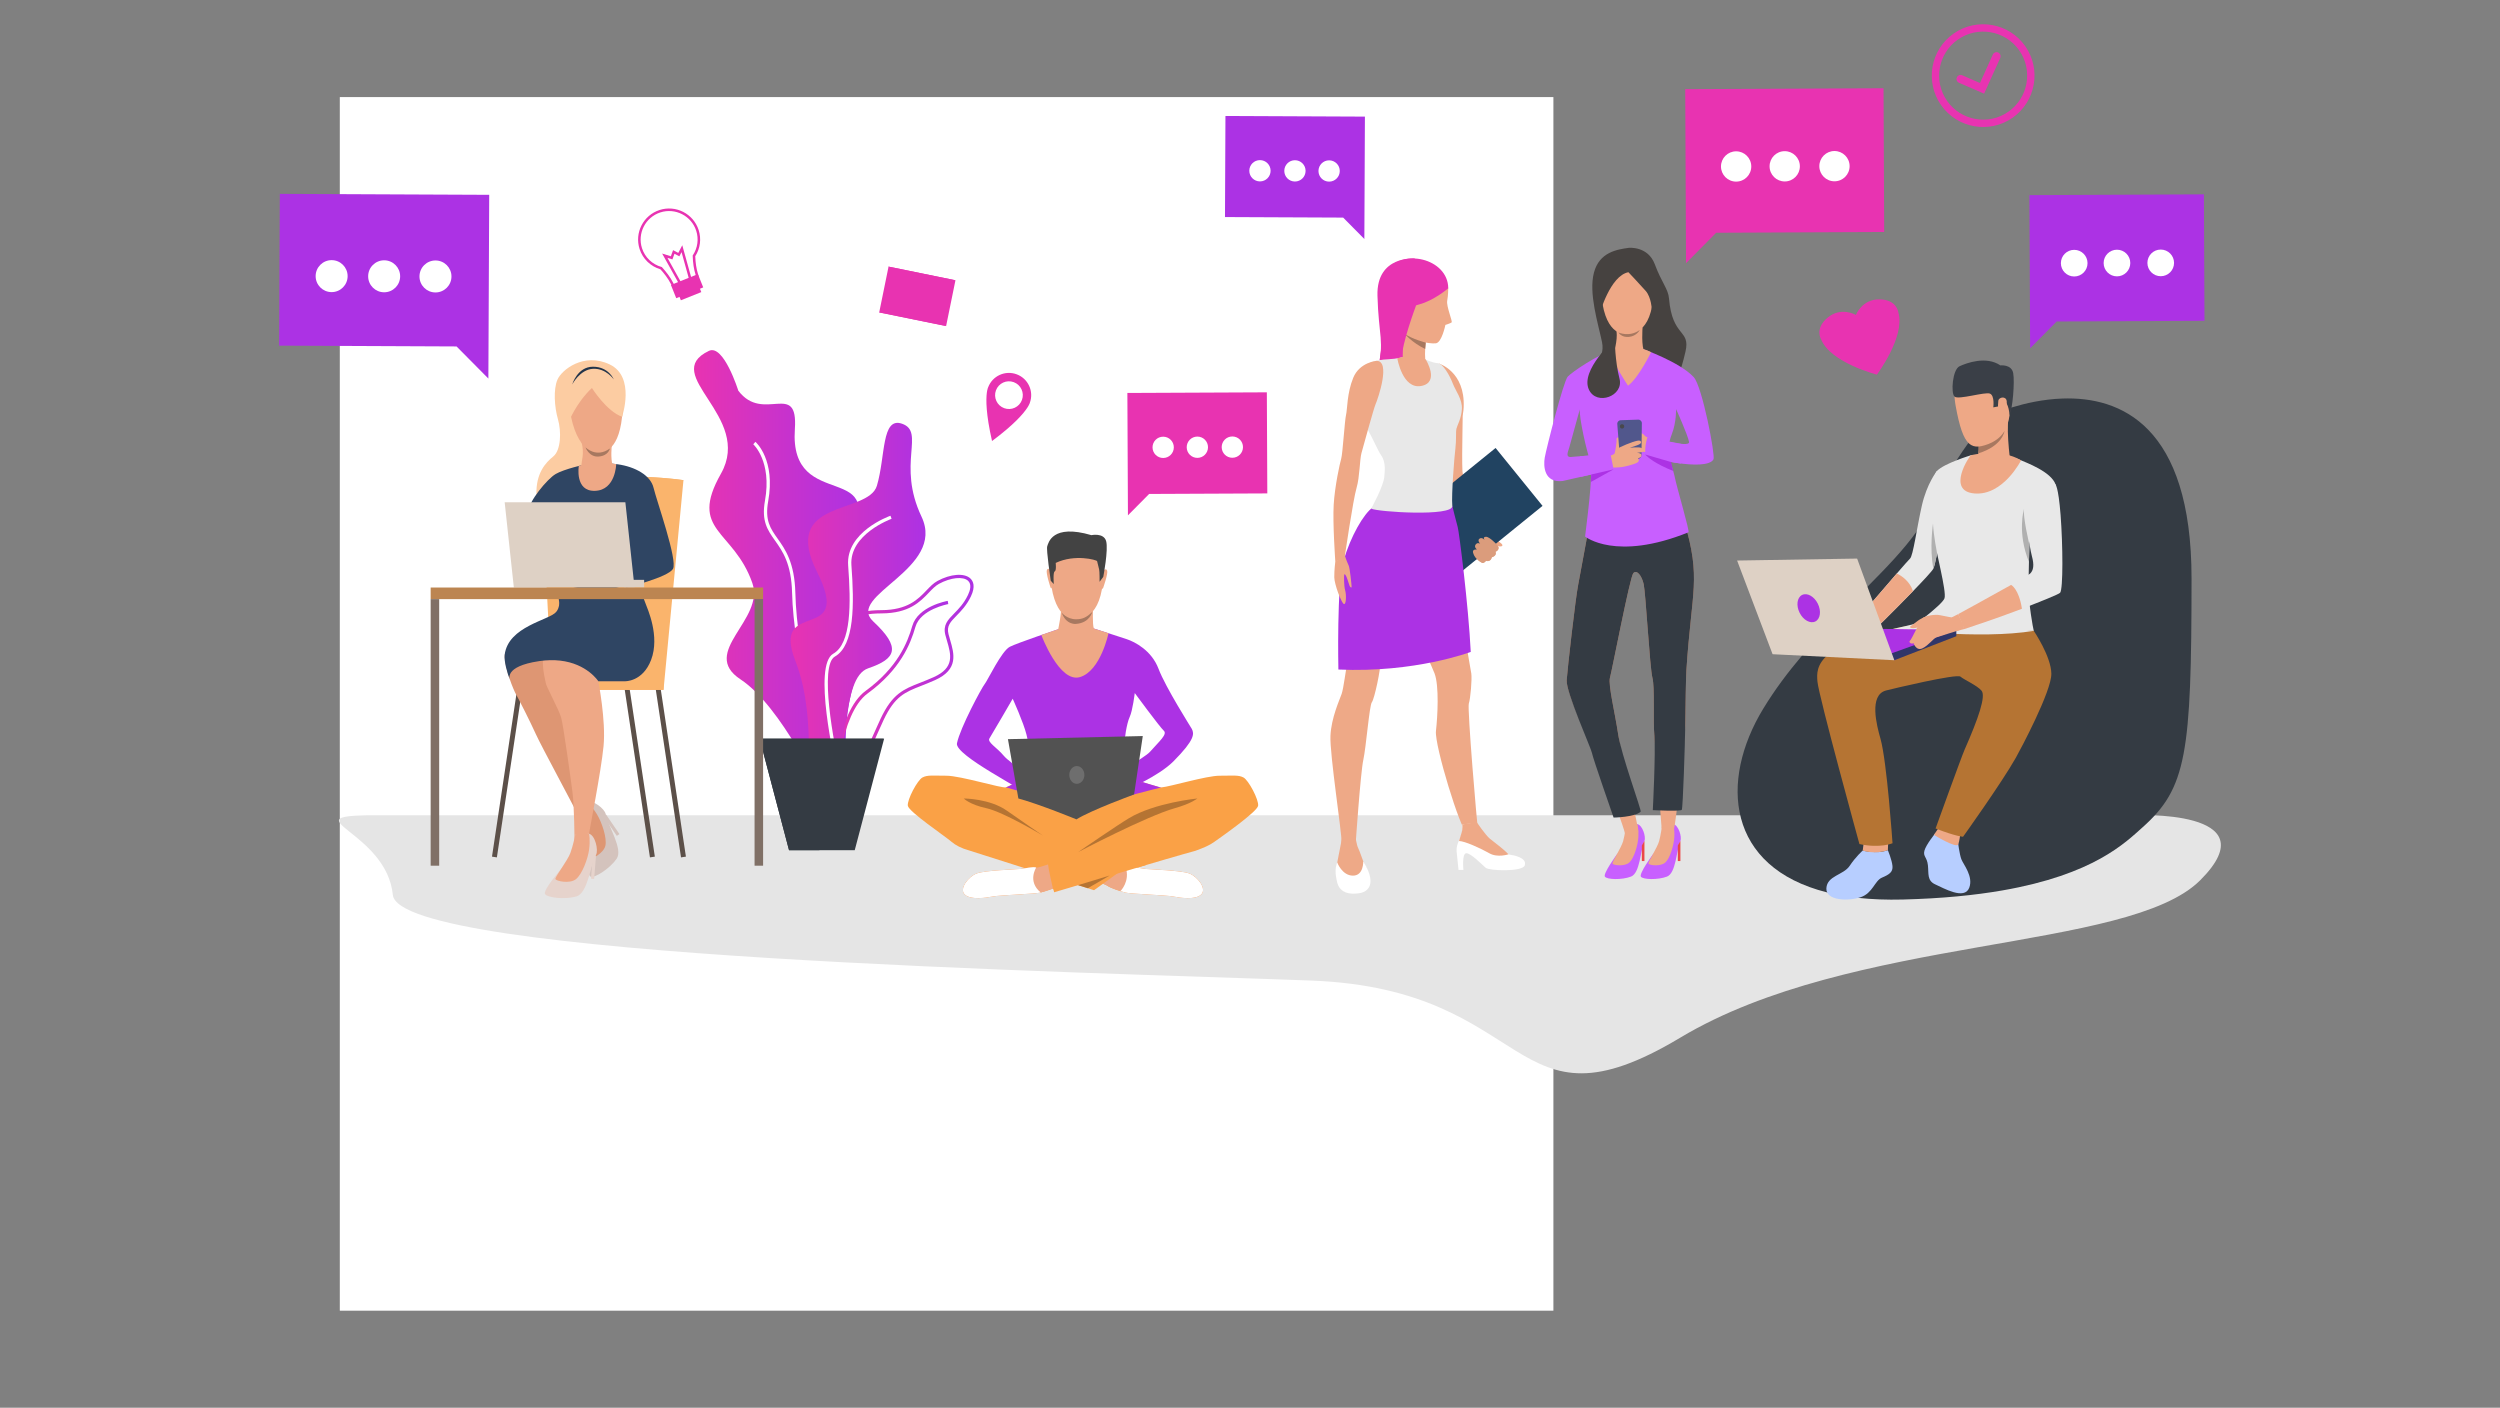 <?xml version="1.0" encoding="utf-8"?>
<!-- Generator: Adobe Illustrator 17.0.0, SVG Export Plug-In . SVG Version: 6.00 Build 0)  -->
<!DOCTYPE svg PUBLIC "-//W3C//DTD SVG 1.1//EN" "http://www.w3.org/Graphics/SVG/1.1/DTD/svg11.dtd">
<svg version="1.1" xmlns="http://www.w3.org/2000/svg" xmlns:xlink="http://www.w3.org/1999/xlink" x="0px" y="0px" width="1030px"
	 height="580px" viewBox="0 0 1030 580" enable-background="new 0 0 1030 580" xml:space="preserve">
<rect x="0" y="0" width="1030" height="580" fill="#808080" stroke="none"/>
<g id="BACKGROUND">
	<rect x="140" y="40" fill="#FFFFFF" width="500" height="500"/>
</g>
<g id="OBJECTS">
</g>
<g id="DESIGNED_BY_FREEPIK">
	<g>
		<path fill="#E5E5E5" d="M151.509,335.876H878.84c0,0,57.27-2.805,27.662,26.773c-29.608,29.578-143.586,22.519-214.235,64.869
			c-70.649,42.35-59.292-19.999-152.023-23.526c-92.732-3.531-375.833-9.417-378.391-35.296
			C159.296,342.819,120.682,336.476,151.509,335.876z"/>
		<linearGradient id="SVGID_1_" gradientUnits="userSpaceOnUse" x1="285.935" y1="237.483" x2="356.261" y2="237.483">
			<stop  offset="0" style="stop-color:#E833B1"/>
			<stop  offset="1" style="stop-color:#AC32E4"/>
		</linearGradient>
		<path fill="url(#SVGID_1_)" d="M292.08,144.555c6.064-2.899,12.099,16.405,12.099,16.405
			c10.307,13.619,24.711-4.498,23.303,15.861c-2.465,35.625,41.006,11.203,20.951,48.395c-20.054,37.195,17.708,21.032,5.245,51.022
			c-12.464,29.989,3.69,65.76-15.061,51.06c0,0-16.512-36.208-33.541-47.41c-17.027-11.204,10.202-24.497,4.875-39.713
			c-7.739-22.1-26.384-21.232-12.941-44.983C310.453,171.443,271.467,154.413,292.08,144.555z"/>
		<g>
			<path fill="#FFFFFF" d="M344.554,313.671c-8.129-5.716-17.641-45.553-18.209-69.281c-0.291-12.154-3.883-17.219-7.054-21.687
				c-3.029-4.27-5.647-7.958-4.123-16.426c2.915-16.186-4.745-23.171-4.823-23.238l0.886-1.012
				c0.341,0.298,8.317,7.504,5.261,24.488c-1.426,7.912,0.923,11.221,3.895,15.41c3.118,4.396,7.001,9.867,7.3,22.431
				c0.611,25.465,10.335,63.079,17.639,68.216L344.554,313.671z"/>
		</g>
		<g>
			<linearGradient id="SVGID_2_" gradientUnits="userSpaceOnUse" x1="337.525" y1="276.726" x2="401.121" y2="276.726">
				<stop  offset="0" style="stop-color:#E833B1"/>
				<stop  offset="1" style="stop-color:#AC32E4"/>
			</linearGradient>
			<path fill="url(#SVGID_2_)" d="M347.595,316.625c-1.049,0-2.187-0.12-3.436-0.374c-3.133-0.632-5.188-2.285-6.105-4.913
				c-2.192-6.265,2.886-16.445,7.006-21.353c0.068-0.081,6.966-8.511,6.23-20.194c-0.123-1.958-0.326-3.772-0.506-5.369
				c-0.518-4.625-0.893-7.965,1.093-10.196c1.75-1.967,5.13-2.819,11.297-2.848c10.818-0.051,15.096-4.53,18.532-8.129
				c1.46-1.528,2.839-2.971,4.514-3.886l0,0c5.391-2.944,11.101-3.375,13.578-1.029c1.177,1.115,2.169,3.299,0.221,7.373
				c-1.78,3.722-4.089,6.078-5.946,7.971c-2.497,2.549-4.146,4.231-3.287,7.586c0.2,0.787,0.434,1.581,0.667,2.38
				c1.668,5.705,3.557,12.17-6.205,16.558c-2.072,0.93-3.958,1.671-5.624,2.325c-6.814,2.673-10.928,4.289-15.572,14.09
				c-0.898,1.897-1.692,3.694-2.46,5.435C357.931,310.348,355.161,316.624,347.595,316.625z M386.864,240.542
				c-1.492,0.814-2.74,2.122-4.186,3.635c-3.613,3.783-8.11,8.49-19.498,8.546c-5.671,0.027-8.847,0.765-10.298,2.395
				c-1.587,1.784-1.242,4.874-0.763,9.152c0.181,1.615,0.387,3.445,0.513,5.436c0.771,12.236-6.242,20.785-6.541,21.142
				c-4.08,4.857-8.699,14.524-6.768,20.048c0.751,2.146,2.467,3.505,5.103,4.039c9.193,1.857,11.731-3.894,15.936-13.426
				c0.772-1.747,1.569-3.554,2.474-5.468c4.872-10.284,9.417-12.068,16.297-14.765c1.651-0.649,3.522-1.383,5.563-2.301
				c8.694-3.908,7.126-9.273,5.466-14.953c-0.238-0.812-0.474-1.624-0.679-2.424c-1.047-4.088,1.018-6.194,3.629-8.861
				c1.88-1.917,4.01-4.09,5.694-7.611c0.883-1.845,1.611-4.353,0.068-5.816C396.841,237.384,391.678,237.913,386.864,240.542
				L386.864,240.542z"/>
		</g>
		<g>
			<linearGradient id="SVGID_3_" gradientUnits="userSpaceOnUse" x1="342.961" y1="285.973" x2="390.695" y2="285.973">
				<stop  offset="0" style="stop-color:#E833B1"/>
				<stop  offset="1" style="stop-color:#AC32E4"/>
			</linearGradient>
			<path fill="url(#SVGID_3_)" d="M344.303,324.384l-1.342-0.069c0.067-1.261,1.76-30.992,13.697-39.693
				c13.095-9.546,17.224-19.805,19.191-26.691c2.317-8.113,14.111-10.282,14.612-10.371l0.234,1.325
				c-0.113,0.02-11.467,2.113-13.553,9.416c-2.021,7.076-6.261,17.616-19.692,27.408
				C346.025,294.036,344.319,324.083,344.303,324.384z"/>
		</g>
		<linearGradient id="SVGID_4_" gradientUnits="userSpaceOnUse" x1="325.724" y1="247.562" x2="381.313" y2="247.562">
			<stop  offset="0" style="stop-color:#E833B1"/>
			<stop  offset="1" style="stop-color:#AC32E4"/>
		</linearGradient>
		<path fill="url(#SVGID_4_)" d="M371.596,174.559c-8.484-2.91-6.721,13.442-10.306,25.541c-3.584,12.1-39.883,5.279-24.646,35.576
			c15.235,30.297-19.269,10.133-8.963,36.572c10.307,26.437,0.896,54.714,12.1,47.522c11.201-7.193,6.294-40.487,17.944-44.442
			c11.651-3.957,13.552-8.569,2.017-19.325c-11.536-10.756,30.227-21.433,19.92-43.149
			C369.356,191.139,381.398,177.919,371.596,174.559z"/>
		<g>
			<path fill="#FFFFFF" d="M344.978,318.504c-1.068-4.527-10.179-44.359-1.678-49.173c7.495-4.243,7.31-20.749,6.141-36.334
				c-1.034-13.797,16.685-20.244,17.44-20.513l0.449,1.268c-0.175,0.062-17.507,6.374-16.548,19.146
				c1.201,16.005,1.329,32.991-6.818,37.603c-6.458,3.657-0.513,35.668,2.323,47.695L344.978,318.504z"/>
		</g>
		<polygon fill="#343B43" points="364.264,304.32 352.152,350.277 325.081,350.277 312.967,304.32 		"/>
		<path fill="#343B43" d="M364.264,304.32c0,0-26.666,5.007-26.666,45.957h-12.517l-12.113-45.957H364.264z"/>
		<g>
			<g>
				<g>
					<g>
						<polygon fill="#E833B1" points="521.94,161.637 464.479,161.902 464.671,203.549 464.711,212.322 473.444,203.508 
							522.132,203.285 						"/>
					</g>
				</g>
			</g>
			<circle fill="#FFFFFF" cx="493.311" cy="184.258" r="4.389"/>
			<circle fill="#FFFFFF" cx="507.724" cy="184.212" r="4.389"/>
			<circle fill="#FFFFFF" cx="479.229" cy="184.303" r="4.388"/>
		</g>
		<g>
			<g>
				<g>
					<g>
						<polygon fill="#AC32E4" points="504.885,47.779 562.345,48.044 562.154,89.691 562.113,98.464 553.381,89.651 504.694,89.427 
													"/>
					</g>
				</g>
			</g>
			<circle fill="#FFFFFF" cx="533.515" cy="70.4" r="4.388"/>
			<circle fill="#FFFFFF" cx="519.102" cy="70.355" r="4.388"/>
			<circle fill="#FFFFFF" cx="547.598" cy="70.445" r="4.389"/>
		</g>
		<g>
			<g>
				<g>
					<g>
						<polygon fill="#E833B1" points="776.014,36.358 694.315,36.734 694.586,95.952 694.644,108.424 707.059,95.894 
							776.285,95.574 						"/>
					</g>
				</g>
			</g>
			<path fill="#FFFFFF" d="M741.545,68.503c0.013,3.447-2.773,6.247-6.218,6.258c-3.445,0.011-6.25-2.773-6.26-6.22
				c-0.01-3.445,2.775-6.248,6.221-6.258C738.733,62.272,741.537,65.056,741.545,68.503z"/>
			<circle fill="#FFFFFF" cx="755.801" cy="68.458" r="6.24"/>
			<circle fill="#FFFFFF" cx="715.285" cy="68.585" r="6.241"/>
		</g>
		<g>
			<g>
				<g>
					<g>
						<polygon fill="#AC32E4" points="908.007,80.068 836.122,80.399 836.362,132.502 836.411,143.477 847.337,132.451 
							908.247,132.171 						"/>
					</g>
				</g>
			</g>
			<circle fill="#FFFFFF" cx="872.19" cy="108.368" r="5.491"/>
			<circle fill="#FFFFFF" cx="890.221" cy="108.311" r="5.491"/>
			<circle fill="#FFFFFF" cx="854.573" cy="108.424" r="5.49"/>
		</g>
		<g>
			<g>
				<g>
					<g>
						<polygon fill="#AC32E4" points="115.287,79.87 201.557,80.268 201.27,142.797 201.209,155.968 188.099,142.736 115,142.4 
													"/>
					</g>
				</g>
			</g>
			<circle fill="#FFFFFF" cx="158.27" cy="113.834" r="6.589"/>
			<circle fill="#FFFFFF" cx="136.632" cy="113.765" r="6.588"/>
			<circle fill="#FFFFFF" cx="179.414" cy="113.901" r="6.589"/>
		</g>
		<path fill="#E833B1" d="M424.286,165.978c1.751-4.748-0.679-10.019-5.428-11.77c-4.748-1.753-10.018,0.677-11.77,5.427
			c0,0-0.19,0.367-0.373,1.292c-0.062,0.302-0.111,0.607-0.143,0.911c-0.361,2.808-0.397,8.699,2.145,19.862
			c9.181-6.837,12.978-11.338,14.527-13.709c0.175-0.254,0.335-0.516,0.484-0.79C424.191,166.381,424.286,165.978,424.286,165.978z
			 M413.71,168.164c-2.958-1.091-4.471-4.374-3.382-7.333c1.091-2.959,4.375-4.474,7.335-3.382c2.958,1.092,4.472,4.375,3.381,7.333
			C419.953,167.742,416.67,169.255,413.71,168.164z"/>
		<g>
			<g>
				<g>
					<g>
						<g>
							<g>
								<g>
									<path fill="#E833B1" d="M817.451,38.598l-10.357-4.5c-0.85-0.368-1.239-1.357-0.87-2.205c0.37-0.85,1.357-1.239,2.206-0.87
										l7.324,3.183l5.288-11.721c0.384-0.845,1.376-1.221,2.22-0.838c0.844,0.38,1.22,1.372,0.84,2.217L817.451,38.598z"/>
								</g>
							</g>
						</g>
					</g>
				</g>
				<g>
					<path fill="#E833B1" d="M829.226,48.483c-9.551,6.711-22.781,4.4-29.492-5.15c-6.71-9.55-4.4-22.781,5.151-29.491
						c9.55-6.712,22.78-4.401,29.49,5.15C841.087,28.542,838.776,41.772,829.226,48.483z M806.622,16.315
						c-8.185,5.754-10.164,17.093-4.413,25.279c5.75,8.187,17.091,10.166,25.279,4.415c8.186-5.753,10.165-17.092,4.414-25.279
						C826.148,12.543,814.809,10.564,806.622,16.315z"/>
				</g>
			</g>
		</g>
		<g>
			<g>
				
					<rect x="363.788" y="112.458" transform="matrix(0.98 0.2 -0.2 0.98 32.065 -73.128)" fill="#E833B1" width="28.125" height="19.256"/>
				<polygon fill="#E833B1" points="362.147,128.706 378.078,120.972 389.703,134.332 				"/>
				<polygon fill="#E833B1" points="393.554,115.466 377.377,124.406 365.999,109.839 				"/>
			</g>
		</g>
		<path fill="#E833B1" d="M774.33,123.333c-7.219-0.074-9.702,6.425-9.702,6.425s-6.007-3.513-11.587,1.064
			c-5.579,4.578-2.713,9.061-2.713,9.061c3.938,9.606,22.955,14.467,22.955,14.467s11.783-15.7,8.838-25.656
			C782.12,128.695,781.546,123.407,774.33,123.333z"/>
		<g>
			<g>
				<g>
					<path fill="#E833B1" d="M283.465,119.852c-1.324,0.427-2.716,0.438-3.962,0.022c-1.415-0.47-2.478-1.432-2.996-2.707
						c-1.203-2.435-3.044-4.707-4.415-6.219c-4.072-1.194-7.273-4.299-8.577-8.336c-2.167-6.703,1.523-13.923,8.228-16.09
						c6.705-2.167,13.924,1.522,16.09,8.228c1.181,3.65,0.672,7.582-1.394,10.816c0.099,2.76,0.468,5.173,1.096,7.175
						c1.036,2.617-0.58,5.729-3.614,6.945C283.77,119.747,283.618,119.803,283.465,119.852z M272.066,87.518
						c-6.157,1.989-9.546,8.618-7.556,14.774c1.213,3.75,4.208,6.625,8.01,7.691l0.145,0.04l0.101,0.111
						c1.429,1.564,3.402,3.977,4.689,6.588l0.016,0.036c0.398,0.995,1.238,1.749,2.364,2.125c1.157,0.386,2.469,0.326,3.696-0.167
						c2.505-1.005,3.863-3.52,3.027-5.606l-0.008-0.018l-0.006-0.019c-0.674-2.134-1.063-4.705-1.155-7.637l-0.007-0.166
						l0.091-0.138c1.967-2.994,2.465-6.659,1.366-10.059C284.849,88.917,278.222,85.528,272.066,87.518z"/>
				</g>
				<g>
					<polygon fill="#E833B1" points="279.622,116.714 272.799,104.459 276.396,105.582 277.306,103.051 279.456,104.196 
						281.097,101.042 284.852,114.576 283.844,114.856 280.8,103.881 279.897,105.616 277.881,104.543 277.041,106.881 
						274.985,106.238 280.536,116.206 					"/>
				</g>
				<g>
					
						<rect x="279.586" y="118.374" transform="matrix(0.928 -0.372 0.372 0.928 -24.327 114.482)" fill="#E833B1" width="9.064" height="3.653"/>
				</g>
				<g>
					
						<rect x="277.153" y="114.832" transform="matrix(0.928 -0.372 0.372 0.928 -23.493 113.943)" fill="#E833B1" width="11.98" height="5.88"/>
				</g>
			</g>
		</g>
		<g>
			<g>
				<g>
					<path fill="#343B43" d="M902.919,238.436c-0.029,72.124-2.049,86.242-20.16,102.401c-7.093,6.329-20.137,19.475-57.774,26.02
						c-11.298,1.966-24.81,3.336-41.04,3.75c-6.622,0.168-12.699-0.072-18.259-0.678c-4.663-0.503-8.961-1.267-12.908-2.255
						c-41.365-10.365-44.454-45.807-26.363-75.62c4.792-7.895,10.267-15.154,16.006-21.92c8.861-10.451,18.359-19.734,26.961-28.399
						c7.929-7.984,15.098-15.445,20.308-22.81c2.197-3.104,4.047-6.189,5.459-9.292c0.335-0.734,0.674-1.461,1.013-2.18
						c1.114-2.344,2.259-4.597,3.415-6.752c2.173-4.048,4.385-7.747,6.52-11.058c1.701-2.644,3.354-5.04,4.891-7.166
						c5.282-7.3,9.205-11.399,9.205-11.399s0.489-0.23,1.395-0.605c0.479-0.201,1.081-0.444,1.789-0.714
						c0.284-0.109,0.583-0.223,0.901-0.339c0.314-0.116,0.645-0.236,0.992-0.359c0.318-0.111,0.649-0.228,0.988-0.344
						c0.402-0.138,0.82-0.276,1.253-0.418c0.255-0.082,0.515-0.167,0.781-0.249c0.157-0.05,0.317-0.1,0.476-0.149
						c0.06-0.018,0.122-0.038,0.184-0.056c5.37-1.646,12.735-3.362,20.753-3.647C873.474,163.348,902.948,175.07,902.919,238.436z"
						/>
				</g>
			</g>
			<g>
				<path fill="#B7CEFF" d="M806.693,347.016c0,0,0.593,4.834,1.377,6.966c0.787,2.133,5.052,7.055,3.249,11.784
					c-1.954,5.128-10.481,0.186-13.962-1.38c-3.478-1.563-2.686-4.401-3.056-7.88c-0.371-3.476-2.07-3.57-1.442-6.015
					c0.625-2.444,4.43-7.125,4.43-7.125L806.693,347.016z"/>
			</g>
			<g>
				<g>
					<path fill="#EEA886" d="M798.932,340.837c0,0-2.184,3.055-2.122,3.139c0.06,0.082,9.351,5.74,9.997,3.905
						c0.514-1.458,0.731-3.57,0.731-3.57L798.932,340.837z"/>
				</g>
			</g>
			<g>
				<path fill="#B7CEFF" d="M767.436,350.435c0,0-2.833,2.483-5.38,6.302c-2.545,3.818-9.303,4.02-9.591,9.233
					c-0.29,5.211,9.187,5.371,14.161,3.674c4.976-1.696,5.727-6.786,8.735-8.06c3.009-1.272,4.573-2.302,4.34-4.786
					c-0.231-2.485-1.896-6.519-1.896-6.519s-1.87,0.596-2.968,0.718C773.737,351.118,770.04,351.162,767.436,350.435z"/>
			</g>
			<g>
				<path fill="#E8E8E8" d="M801.538,209.227c0,0-1.906,11.339-3.443,18.829l0,0c-0.625,3.037-1.185,5.442-1.536,6.198
					c-0.44,0.953-4.019,4.795-8.398,9.307c-7.686,7.911-17.84,17.875-17.84,17.875l-3.971-7.536c0,0,9.02-10.573,15.135-17.629
					c2.83-3.264,5.039-5.775,5.442-6.137c1.278-1.143,2.762-12.412,4.848-21.696c2.084-9.285,6.264-14.416,6.264-14.416
					L801.538,209.227z"/>
			</g>
			<g>
				<path fill="#EEA886" d="M788.161,243.561c-7.686,7.911-17.84,17.875-17.84,17.875l-3.971-7.536c0,0,9.02-10.573,15.135-17.629
					C783.359,237.19,786.799,239.383,788.161,243.561z"/>
			</g>
			<g>
				<path fill="#EEA886" d="M767.882,346.961l-0.446,3.474c0,0,4.934,1.741,10.369-0.156l0.111-3.087L767.882,346.961z"/>
			</g>
			<g>
				<path fill="#E8E8E8" d="M837.91,259.902c0.285,1.01-52.25,0-52.25,0s14.532-10.578,15.474-13.402
					c0.943-2.826-3.701-19.781-4.306-25.296c-0.484-4.415-1.698-24.165,1.211-27.182c3.041-3.154,13.993-6.459,13.993-6.459
					l15.97,0.594c0,0,2.634,0.549,4.518,1.425c1.884,0.875,12.657,4.712,14.406,10.094c1.749,5.383-10.75,22.688-10.75,22.688
					s-0.023,0.778-0.061,2.053l0,0c-0.048,1.699-0.12,4.282-0.186,7.085c-0.083,3.629-0.156,7.623-0.156,10.541
					C835.774,248.904,837.629,258.895,837.91,259.902z"/>
			</g>
			<g>
				<path fill="#B57433" d="M837.912,259.905c0,0,7.146,10.495,7.246,17.659c0.1,7.165-12.682,31.163-14.614,34.596
					c-5.816,10.321-21.762,32.582-21.762,32.582s-2.749-0.07-11.326-3.401c0,0,10.609-29.405,11.952-32.458
					c5.703-12.947,8.886-22.13,6.97-24.351c-1.917-2.221-7.146-4.447-8.659-5.759c-1.513-1.311-27.884,4.984-30.647,5.7
					c-7.155,1.855-3.893,14.305-2.311,19.887c2.649,9.337,4.964,43.058,4.964,43.058s-5.096,2.173-13.635,0.338
					c0,0-16.762-60.889-17.299-66.944c-0.537-6.055-0.803-16.04,40.503-23.629L837.912,259.905z"/>
			</g>
			<g>
				<path fill="#EEA886" d="M816.415,152.87c0,0-13.861-3.126-10.694,14.317c3.166,17.444,6.501,18.814,14.861,15.205
					c8.365-3.61,7.615-14.786,8.034-20.266C829.036,156.645,820.837,153.061,816.415,152.87z"/>
			</g>
			<g>
				<path fill="#EEA886" d="M812.747,192.041c0,0,6.139,6.508,15.84,0.593c0,0-2.17-14.105-1.026-20.973
					c1.142-6.87-12.658,10.643-12.658,10.643c0.18,0.096,0.3,0.752,0.328,1.685c0.026,0.79-0.017,1.779-0.143,2.795
					C814.802,189.066,814.091,191.479,812.747,192.041z"/>
			</g>
			<g>
				<path fill="#3A3F47" d="M827.941,171.077c0,0-0.357-5.497-2.364-5.668s-2.315,2.042-2.315,2.042l-2.027,0.382
					c0,0,0.641-4.817-1.365-5.658c-2.006-0.842-12.987,2.651-14.595,1.237c-1.611-1.412-0.853-11.185,2.058-12.521
					c2.907-1.338,10.946-4.333,16.832-0.348c0,0,4.592-0.524,5.271,3.18C830.117,157.427,829.188,168.323,827.941,171.077z"/>
			</g>
			<g>
				<path fill="#A77860" d="M815.087,186.783c10.008-3.086,10.762-9.113,10.773-9.206c-3.296,5.662-10.63,6.412-10.63,6.412
					C815.256,184.778,815.214,185.768,815.087,186.783z"/>
			</g>
			<g>
				<path fill="#EEA886" d="M832.685,189.658c0,0-7.33,14.59-19.171,13.649c-11.841-0.943-2.018-15.608-1.481-15.744
					C812.625,187.414,824.178,184.536,832.685,189.658z"/>
			</g>
			<g>
				<path fill="#E8E8E8" d="M779.65,259.164c0,0,36.281,4.473,58.262,0.741l-41.999-5.249
					C795.913,254.656,795.663,255.727,779.65,259.164z"/>
			</g>
			<g>
				<path fill="#EEA886" d="M806.787,253.003l-2.702,1.37c0,0,0.616,4.292,2.095,5.593l3.034-0.774
					C809.213,259.193,808.58,254.485,806.787,253.003z"/>
			</g>
			<g>
				<path fill="#E8E8E8" d="M848.769,244.212c-0.541,0.626-7.673,3.495-15.732,6.599l-0.001,0.001
					c-11.007,4.24-23.424,8.252-23.424,8.252l-2.826-6.061c0,0,13.002-7.066,21.789-12.021c4.151-2.34,7.359-4.21,7.814-4.642
					c1.413-1.346,1.779-3.503,0.741-7.266c-1.04-3.763-3.434-21.06-3.702-23.078c-0.269-2.017,0.672-7.401,5.718-7.67
					c5.047-0.269,7.615,1.156,7.615,1.156s1.267,0.526,2.208,12.771C849.912,224.5,850.045,242.733,848.769,244.212z"/>
			</g>
			<g>
				<path fill="#B0B0B0" d="M836.115,224.415L836.115,224.415c-0.048,1.699-0.12,4.282-0.186,7.085
					c-4.924-12.071-2.078-21.706-2.031-21.868C833.367,212.908,836.077,224.255,836.115,224.415z"/>
			</g>
			<g>
				<path fill="#B0B0B0" d="M798.095,228.056L798.095,228.056c-0.625,3.037-1.185,5.442-1.536,6.198
					c-1.681-8.14-0.168-18.562-0.168-18.562C796.62,220.67,798.095,228.056,798.095,228.056z"/>
			</g>
			<g>
				<path fill="#EEA886" d="M833.037,250.81l-0.001,0.001c-11.007,4.24-23.823,8.381-23.823,8.381l-2.426-6.19
					c0,0,13.002-7.066,21.789-12.021C828.576,240.982,831.773,242.54,833.037,250.81z"/>
			</g>
			<g>
				<polygon fill="#AC32E4" points="806.004,259.553 754.436,258.794 780.47,272.012 				"/>
			</g>
			<g>
				<polygon fill="#303669" points="780.47,272.012 806.004,262.123 806.004,259.553 778.453,269.49 				"/>
			</g>
			<g>
				<g>
					<path fill="#EEA886" d="M804.667,254.467c0,0-3.222-0.501-5.447-1.02c-1.724-0.401-6.007,0.151-7.098,1.257
						c-1.091,1.106-4.563,8.811-5.219,9.28c-0.656,0.472,0.337,1.559,1.489,1.012c0,0,1.059,3.372,3.67,2.109
						c2.612-1.262,4.385-4.018,5.754-4.503c1.367-0.485,9.333-2.933,9.333-2.933S806.719,253.646,804.667,254.467z"/>
				</g>
			</g>
			<g>
				<g>
					<path fill="#EEA886" d="M792.909,254.199c0,0-2.071,1-2.609,1.444c-0.54,0.446-2.732,2.085-3.262,2.471
						c-0.529,0.385,0.801,1.481,4.715-0.214C795.667,256.206,792.909,254.199,792.909,254.199z"/>
				</g>
			</g>
			<g>
				<polygon fill="#DED1C5" points="780.47,272.012 765.135,230.133 715.686,230.941 730.303,269.535 				"/>
			</g>
			<g>
				<g>
					
						<ellipse transform="matrix(0.894 -0.447 0.447 0.894 -33.333 359.871)" fill="#AC32E4" cx="745.561" cy="250.536" rx="4.194" ry="6.108"/>
				</g>
			</g>
			<g>
				<path fill="#EEA886" d="M823.304,165.122c0.181-1.539,3.223-2.104,3.468,0.203c0.245,2.307-1.381,6.357-2.538,5.959
					C823.081,170.887,823.052,167.244,823.304,165.122z"/>
			</g>
		</g>
		<g>
			<path fill="#FAA146" d="M518.342,331.973c-0.35,2.452-15.081,12.768-17.981,14.83c-2.329,1.655-4.352,2.413-7.872,3.735
				c-0.001,0-0.001,0-0.002,0c-7.999,2.103-58.18,17.077-58.18,17.077c-0.132-0.509-0.203-0.952-0.498-1.526
				c-1.874,0.747-3.802,1.232-5.026,1.615c-1.867,0.583-16.697,1.05-19.734,1.635c-3.036,0.583-9.108,1.517-11.56-0.818
				c-2.452-2.335,1.519-7.355,4.905-8.64c3.385-1.284,15.763-1.635,17.981-1.868c2.219-0.233,5.138-1.051,6.54-0.585
				c0.441,0.148,2.399-0.426,4.868-1.28c-0.06-0.91-0.074-1.482-0.074-1.482l13.175-3.799l-2.44-23.33
				c0,0,5.733-21.602,28.636-5.122c0,0,5.11,1.502,6.861,1.968c0.123,0.033,0.32,0.038,0.586,0.018
				c3.494-0.264,18.509-4.804,23.934-4.804c5.839,0,7.708-0.351,9.809,0.701C514.373,321.346,518.694,329.52,518.342,331.973z"/>
			<path fill="#FAA146" d="M494.88,368.521c-2.453,2.335-8.525,1.401-11.559,0.818c-3.036-0.585-17.866-1.052-19.734-1.635
				c-1.869-0.585-5.371-1.401-7.823-3.038c-0.198-0.131-0.649-0.327-1.311-0.574c0,0-0.001,0-0.002,0.002l-3.709,2.674
				l-51.56-16.412c-3.089-0.847-5.541-2.135-7.173-3.554c-2.687-2.335-17.632-12.378-17.983-14.83
				c-0.35-2.453,3.969-10.627,6.071-11.676c2.103-1.052,3.971-0.701,9.809-0.701c5.838,0,22.77,5.254,24.521,4.786
				c0.796-0.212,2.445-1.052,4.008-1.904c1.873-1.024,3.621-2.065,3.621-2.065c25.077-11.195,27.87,7.123,27.87,7.123l-1.486,22.614
				c0,0,2.091,1.036,4.81,2.329l12.429,3.512l-1.627,1.174c0.703,0.227,1.201,0.331,1.403,0.262c1.401-0.466,4.32,0.351,6.539,0.585
				c2.219,0.234,14.595,0.584,17.983,1.868C493.362,361.166,497.332,366.185,494.88,368.521z"/>
			<path fill="#AC32E4" d="M418.435,322.478c1.729,0.12,13.414,6.888,16.187,8.506c-4.213-2.201-20.194-6.602-20.194-6.602
				C415.224,324.17,416.873,323.33,418.435,322.478z"/>
			<path fill="#AC32E4" d="M478.529,324.4c0,0-20.131,4.884-23.814,6.93c0.167-0.122,10.609-8.057,16.09-9.114
				c0,0,5.386,1.7,7.137,2.166c0.123,0.033,0.32,0.038,0.586,0.018C478.529,324.4,478.529,324.4,478.529,324.4z"/>
			<path fill="#EEA886" d="M494.88,368.521c-2.453,2.335-8.525,1.401-11.559,0.818c-3.036-0.585-17.866-1.052-19.734-1.635
				c-0.538-0.169-1.209-0.356-1.953-0.576h-0.001c-1.843-0.545-4.123-1.297-5.869-2.462c-0.198-0.131-0.649-0.327-1.311-0.574
				l9.331-6.734l0.268-0.193c0.703,0.227,1.201,0.331,1.403,0.262c1.401-0.466,4.32,0.351,6.539,0.585
				c2.219,0.234,14.595,0.584,17.983,1.868C493.362,361.166,497.332,366.185,494.88,368.521z"/>
			<path fill="#FFFFFF" d="M494.88,368.521c-2.453,2.335-8.525,1.401-11.559,0.818c-3.036-0.585-17.866-1.052-19.734-1.635
				c-0.538-0.169-1.209-0.356-1.953-0.576h-0.001c-0.001-0.002-0.002-0.002-0.002-0.002s4.082-4.038,2.153-9.768l0.268-0.193
				c0.703,0.227,1.201,0.331,1.403,0.262c1.401-0.466,4.32,0.351,6.539,0.585c2.219,0.234,14.595,0.584,17.983,1.868
				C493.362,361.166,497.332,366.185,494.88,368.521z"/>
			<path fill="#E55353" d="M423.554,327.632c0.027,0.062,0.021,0.109-0.019,0.138C423.303,327.944,423.34,327.869,423.554,327.632z"
				/>
			<path fill="#AC32E4" d="M491.039,300.329c-0.196-0.394-10.832-17.126-13.714-24.755c-2.881-7.63-9.808-11.132-13.077-12.221
				c-1.167-0.389-3.245-1.066-5.438-1.776c-3.949-1.277-8.262-2.662-8.262-2.662h-13.623c0,0-4.721,1.581-9.732,3.338
				c-0.003,0.002-0.004,0.002-0.004,0.002c-4.618,1.621-9.482,3.389-11.126,4.212c-3.425,1.71-9.185,13.932-10.353,15.334
				c-1.168,1.401-10.147,18.045-11.443,24.443c-1.006,4.969,28.482,19.523,29.287,21.387c0.934-1.036,5.229-5.153,5.229-5.153
				s-1.376-0.865-3.313-2.14c7.9,0.362,27.202-0.32,29.972-0.18c0.557,0.027,1.162,0.011,1.784-0.039
				c-0.002,0.001-0.003,0.002-0.003,0.002c0.856,0.624,6.384,5.506,6.384,5.506s13.623-5.656,19.889-11.987
				C492.393,304.65,492.019,302.315,491.039,300.329z M413.581,311.4c-2.92-3.503-6.938-5.622-5.927-7.179
				c1.013-1.557,9.576-16.348,9.576-16.348s4.437,9.73,5.684,14.791c1.246,5.06,1.148,7.377,0.622,8.952
				c-0.471,1.411-0.849,2.371-1.273,6.575C418.771,315.806,414.918,313.006,413.581,311.4z M473.812,309.728
				c-1.145,1.301-5.674,4.179-9.747,6.548c-0.309-2.822-0.778-7.266-0.828-8.863c-0.078-2.413,0.933-9.341,2.178-11.988
				c1.247-2.647,2.103-9.887,2.103-9.887s10.313,14.013,11.949,15.492C481.101,302.509,477.681,305.335,473.812,309.728z"/>
			<g>
				<path fill="#EEA886" d="M445.36,221.473c0,0,10.654,1.677,9.032,18.346c-1.622,16.669-11.025,15.303-11.654,15.286
					c-0.628-0.018-9.439,0.305-10.125-20.048C432.612,235.058,432.311,220.008,445.36,221.473z"/>
			</g>
			<g>
				<path fill="#EEA886" d="M454.556,235.111c0,0,1.167-1.246,1.595,0.015c0.428,1.261-1.591,6.888-1.665,7.151
					c0,0-0.212,0.489-0.493,0.22C453.713,242.228,454.556,235.111,454.556,235.111z"/>
			</g>
			<g>
				<path fill="#EEA886" d="M432.898,234.901c0,0-1.142-1.269-1.595-0.016c-0.452,1.253,1.441,6.916,1.526,7.182
					c0,0,0.205,0.493,0.489,0.23C433.603,242.032,432.898,234.901,432.898,234.901z"/>
			</g>
			<g>
				<path fill="#434343" d="M454.551,237.669l-1.525,2.037c0,0,0.042-4.469-0.201-5.17c-0.246-0.701-0.62-2.842-0.824-3.347
					c-0.205-0.505-9.149-3.012-17.048,0.732c0,0,0.347,3.215-0.411,3.499c-0.756,0.287-0.385,5.235-0.385,5.235l-1.254-1.415
					c0,0-1.919-12.824-1.446-14.16c0.475-1.337,1.985-9.372,18.193-4.602c0,0,5.053-1.071,6.067,2.418
					C456.73,226.386,454.551,237.669,454.551,237.669z"/>
			</g>
			<path fill="#B57433" d="M429.684,344.256c0,0-16.308-9.774-23.431-11.309c-6.731-1.454-9.185-3.972-9.185-3.972
				s10.704,0,17.827,5.061C419.731,337.471,429.684,344.256,429.684,344.256z"/>
			<path fill="#B57433" d="M444.173,351.071c0,0,28.366-14.894,39.947-18.124c6.632-1.852,9.185-3.972,9.185-3.972
				s-17.537,1.714-28.201,8.136C460.022,340.171,444.173,351.071,444.173,351.071z"/>
			<path fill="#EEA886" d="M433.809,366.09c-1.874,0.747-3.802,1.232-5.026,1.615c-1.867,0.583-16.697,1.05-19.734,1.635
				c-3.036,0.583-9.108,1.517-11.56-0.818c-2.452-2.335,1.519-7.355,4.905-8.64c3.385-1.284,15.763-1.635,17.981-1.868
				c2.219-0.233,5.138-1.051,6.54-0.585c0.441,0.148,2.399-0.426,4.868-1.28C431.86,357.629,433.809,366.09,433.809,366.09z"/>
			<path fill="#FAA146" d="M444.173,364.678l27.885-8.251l-5.513-1.684C466.545,354.743,444.26,362.82,444.173,364.678z"/>
			<polygon fill="#B57433" points="444.173,364.678 457.223,360.698 448.175,365.952 			"/>
			<path fill="#525252" d="M435.209,331.33c-0.026-0.016-0.235-0.138-0.587-0.346C434.857,331.107,435.053,331.222,435.209,331.33z"
				/>
			<path fill="#FFFFFF" d="M428.783,367.704c-1.867,0.583-16.697,1.05-19.734,1.635c-3.036,0.583-9.108,1.517-11.56-0.818
				c-2.452-2.335,1.519-7.355,4.905-8.64c3.385-1.284,15.763-1.635,17.981-1.868c2.219-0.233,5.138-1.051,6.54-0.585
				C426.916,357.427,423.171,363.15,428.783,367.704z"/>
			<path fill="#525252" d="M419.565,328.975l-4.297-24.442l55.558-1.283l-3.579,24.053c0,0-17.733,6.49-23.753,10.277
				C443.495,337.58,428.283,331.33,419.565,328.975z"/>
			<ellipse fill="#6E6E6E" cx="443.653" cy="319.273" rx="3.114" ry="3.659"/>
			<path fill="#EEA886" d="M450.687,258.961c-0.004-0.016-0.009-0.03-0.014-0.045c-0.665-1.485-0.339-8.721-0.339-8.721
				s-13.57-3.454-13.182-0.813c0.387,2.64-1.17,9.85-1.17,9.85l-6.96,2.382c0,0,7.416,19.914,15.941,17.345
				c8.524-2.569,11.742-18.064,11.742-18.064L450.687,258.961z"/>
			<path fill="#A77860" d="M437.405,252.38c0,0,2.127,2.759,5.922,2.759c2.495,0,4.199-0.615,6.685-3.038
				c0,0-0.989,4.519-6.669,4.946C443.344,257.047,439.284,257.634,437.405,252.38z"/>
		</g>
		<g>
			<g>
				<g>
					<g>
						<path fill="#464240" d="M671.058,102.108c0,0,7.885-0.825,10.728,6.79c2.84,7.615,5.517,10.108,5.85,14.109
							c1.353,16.18,8.911,12.52,6.785,21.847c-2.125,9.328-3.596,10.74-3.596,10.74l-18.064-3.543l-18.303,0.059
							c0,0,7.16-3.575,5.568-11.19c-1.595-7.616-5.568-20.097-3.324-28.599C658.945,103.821,666.345,102.759,671.058,102.108z"/>
					</g>
				</g>
			</g>
			<g>
				<g>
					<g>
						<path fill="#C85FFF" d="M666.069,352.131c0,0-5.664,7.779-4.86,9.033c0.806,1.253,6.988,1.432,10.747,0
							c3.762-1.433,3.852-10.704,5.554-14.686c0.713-1.668-0.813-6.59-2.955-6.947c-2.144-0.357-4.658,0.767-4.658,0.767
							S672.091,345.964,666.069,352.131z"/>
					</g>
				</g>
			</g>
			<g>
				<g>
					<path fill="#EEA886" d="M669.896,340.297c0,0-0.447,3.672-1.163,6.27c-0.716,2.596-4.566,8.506-4.388,9.223
						c0.179,0.716,5.015,1.364,6.985-0.482c1.969-1.847,3.492-7.195,3.672-10.432c0.18-3.236-0.447-5.347-0.447-5.347
						S671.778,338.327,669.896,340.297z"/>
				</g>
			</g>
			<g>
				<g>
					<polygon fill="#EB4747" points="677.509,346.477 677.509,354.758 676.434,354.758 676.434,348.357 					"/>
				</g>
			</g>
			<g>
				<g>
					<g>
						<path fill="#C85FFF" d="M680.89,352.131c0,0-5.662,7.779-4.858,9.033c0.806,1.253,6.987,1.432,10.747,0
							c3.762-1.433,3.851-10.704,5.552-14.686c0.712-1.668-0.813-6.59-2.956-6.947c-2.142-0.357-4.656,0.767-4.656,0.767
							S686.911,345.964,680.89,352.131z"/>
					</g>
				</g>
			</g>
			<g>
				<g>
					<path fill="#EEA886" d="M684.718,340.297c0,0-0.447,3.672-1.163,6.27c-0.716,2.596-4.568,8.506-4.389,9.223
						c0.18,0.716,5.016,1.364,6.985-0.482c1.969-1.847,3.493-7.195,3.673-10.432c0.179-3.236-0.449-5.347-0.449-5.347
						S686.598,338.327,684.718,340.297z"/>
				</g>
			</g>
			<g>
				<g>
					<polygon fill="#EB4747" points="692.33,346.477 692.33,354.758 691.256,354.758 691.256,348.357 					"/>
				</g>
			</g>
			<g>
				<g>
					<path fill="#EEA886" d="M655.658,211.369c0,0-4.285,23.606-5.442,29.511c-1.158,5.907-4.399,34.506-4.746,39.37
						c-0.349,4.864,10.563,28.255,11.246,29.869c11.417,27.011,12.735,33.123,12.735,33.123s3.749,2.349,5.481-0.454
						c0.526-0.854-7.028-31.826-8.272-40.42c-1.158-7.991-4.17-20.331-3.358-23.137c0.811-2.805,8.222-41.454,9.612-43.076
						c1.39-1.621,3.474,0.926,4.285,4.517c0.811,3.589,2.547,34.622,3.587,38.559c1.043,3.937,0.234,17.254,0.812,23.97
						c0.579,6.717,2.991,38.066,2.991,38.066s4.664,0.834,5.126,0.088c0.464-0.746,4.503-34.819,4.619-42.807
						c0.116-7.991,0.239-19.009,0.463-22.465c2.145-33.109,6.198-37.44-0.885-61.27
						C676.579,156.504,655.658,211.369,655.658,211.369z"/>
				</g>
			</g>
			<g>
				<g>
					<g>
						<path fill="#343B43" d="M655.658,211.369c0,0-4.285,23.606-5.442,29.511c-1.158,5.907-4.399,34.506-4.746,39.37
							c-0.349,4.864,10.188,28.254,10.421,29.991c0.231,1.737,8.91,26.6,8.91,26.6s8.765-0.15,11.155-2.422
							c0.479-0.456-8.051-23.457-9.295-32.051c-1.158-7.991-4.17-20.331-3.358-23.137c0.811-2.805,8.222-41.454,9.612-43.076
							c1.39-1.621,3.474,0.926,4.285,4.517c0.811,3.589,2.547,34.622,3.587,38.559c1.043,3.937,0.234,17.254,0.812,23.97
							c0.579,6.717-0.642,30.579-0.642,30.579s11.483,0.602,11.944-0.145c0.464-0.745,1.318-27.1,1.435-35.089
							c0.116-7.991,0.239-19.009,0.463-22.465c2.145-33.109,6.198-37.44-0.885-61.27
							C676.579,156.504,655.658,211.369,655.658,211.369z"/>
					</g>
				</g>
			</g>
			<g>
				<g>
					<g>
						<path fill="#C85FFF" d="M695.632,219.313c0.668-0.27-4.693-17.997-5.756-23.296c-0.959-4.778-4.224-9.155-1.034-17.297
							c1.826-4.662,1.704-10.172,1.704-10.172s4.881,10.767,5.343,13.547c0.464,2.779-16.868-2.277-17.107-1.893
							c-0.458,0.732-0.963,5.422-0.963,7.044c0,1.34,25.158,7.285,28.137,2.017c0.845-1.495-4.621-30.086-8.146-33.895
							c-5.789-6.253-20.997-11.581-20.997-11.581s-4.169-2.237-11.504,0.078c-7.333,2.317-17.599,9.417-19.376,11.27
							c-1.775,1.854-8.878,29.772-9.499,33.389c-0.582,3.401-0.352,10.556,7.413,9.641l20.958-4.799l-1.301-6.389l-15.71,1.243
							c-3.207,0.547-1.669-2.267-1.26-3.832c0.399-1.534,4.343-15.743,4.343-15.743c-0.229,3.937,2.741,16.863,4.286,21.341
							c1.544,4.477-1.87,28.437-2.102,31.06C653.06,221.048,665.678,231.412,695.632,219.313z"/>
					</g>
				</g>
			</g>
			<g>
				<g>
					<path fill="#EEA886" d="M680.234,145.1c0,0-5.171,10.67-9.489,13.797c0,0-7.774-11.65-7.377-14.336
						C663.367,144.561,671.979,140.742,680.234,145.1z"/>
				</g>
			</g>
			<g>
				<path fill="#EEA886" d="M680.419,181.075c0,0-2.395-0.965-3.031-1.835c-0.635-0.87-2.76-1.388-4.331-0.921
					c-1.571,0.469-0.702,7.222-0.702,7.222l8.294,1.074L680.419,181.075z"/>
			</g>
			<g>
				<g>
					<path fill="#EEA886" d="M665.407,186.233c0,0,0.797-4.364,0.606-5.169c-0.192-0.804,1.417-1.612,1.64,0.378
						c0.225,1.99,0.344,3.256,0.344,3.256L665.407,186.233z"/>
				</g>
			</g>
			<g>
				<path fill="#51578C" d="M668.855,189.262l6.037-0.247c0.773-0.031,1.386-0.661,1.396-1.435l0.161-13.22
					c0.012-0.827-0.672-1.497-1.5-1.47l-7.228,0.236c-0.83,0.029-1.468,0.741-1.403,1.566l1.029,13.229
					C667.405,188.702,668.074,189.293,668.855,189.262z"/>
			</g>
			<g>
				<g>
					<path fill="#EEA886" d="M665.273,186.588c0,0-0.112-1.24,2.269-2.374c3.16-1.508,7.377-3.04,8.097-2.644
						c1.038,0.569,0.503,1.359-1.495,2.017c-1.996,0.658-2.655,0.868-2.655,0.868s3.906-0.372,4.784,0.095
						c0.876,0.469,0.925,1.548,0.285,1.726c-0.641,0.176-2.151,0.284-2.151,0.284s1.657,0.063,1.824,0.728
						c0.122,0.494,0.184,1.199-1.386,1.49c0,0,1.064,1.181-0.532,1.938c-1.596,0.756-4.485,1.447-5.936,1.685
						c-3.017,0.495-9.83,0.127-9.83,0.127l2.798-4.735c0,0,1.558,0.121,2.629-0.242C665.42,187.056,665.273,186.588,665.273,186.588
						z"/>
				</g>
			</g>
			<g>
				<polygon fill="#C85FFF" points="663.503,186.979 664.804,193.368 651.449,196.427 650.933,187.973 				"/>
			</g>
			<g>
				<path fill="#C85FFF" d="M678.781,180.203c0,0-1.101,2.362-0.963,7.044c0,0,8.282,3.025,14.715,3.727v-8.126L678.781,180.203z"/>
			</g>
			<g>
				<g>
					<path fill="#AC32E4" d="M664.804,193.368l-9.362,5.206c0.064-1.086,0.111-2.125,0.133-3.091L664.804,193.368z"/>
				</g>
			</g>
			<g>
				<g>
					<path fill="#AC32E4" d="M689.415,194.06c-7.512-2.985-10.519-5.677-11.345-6.531c-0.177-0.182-0.252-0.282-0.252-0.282
						l10.667,3.111c0,0,0,0,0.001,0C688.752,191.65,689.101,192.863,689.415,194.06z"/>
				</g>
			</g>
			<g>
				<g>
					<g>
						<path fill="#EEA886" d="M672.097,106.563c0,0,10.444,1.508,8.916,16.923c-1.529,15.419-10.747,14.195-11.363,14.182
							c-0.617-0.012-9.248,0.321-9.994-18.492C659.657,119.175,659.31,105.264,672.097,106.563z"/>
					</g>
				</g>
			</g>
			<g>
				<g>
					<g>
						<path fill="#EEA886" d="M676.737,134.933c0,0-0.645,8.02,0.898,10.422c1.545,2.403-1.32,5.665-7.226,4.548
							c-5.904-1.114-5.559-4.461-5.559-4.461s1.653-4.951,1.169-8.912C665.536,132.569,676.737,134.933,676.737,134.933z"/>
					</g>
				</g>
			</g>
			<g>
				<g>
					<g>
						<path fill="#464240" d="M670.902,112.151c0,0,4.881,5.13,7.148,7.727c2.264,2.598,2.525,7.615,2.525,7.615
							s3.82-4.664,2.222-10.095c-1.596-5.431-5.376-15.998-14.938-12.753c-9.565,3.247-9.917,17.534-8.796,24.618
							C659.064,129.264,663.357,113.625,670.902,112.151z"/>
					</g>
				</g>
			</g>
			<g>
				<g>
					<path fill="#A77860" d="M666.788,136.969c0,0,4.449,2.103,8.779-1.004c0,0-1.202,2.485-4.39,2.838
						C667.99,139.156,666.788,136.969,666.788,136.969z"/>
				</g>
			</g>
			<g>
				<path fill="#464240" d="M665.271,139.766c0,0-14.368,12.784-10.64,20.76c3.181,6.807,14.467,2.632,12.606-4.5
					C665.375,148.893,665.271,139.766,665.271,139.766z"/>
			</g>
			<g>
				<circle fill="#48484D" cx="668.286" cy="175.675" r="0.899"/>
			</g>
		</g>
		<g>
			<g>
				<polygon fill="#5C5049" points="280.579,353.244 270.094,283.517 272.113,283.208 282.597,352.932 				"/>
			</g>
			<g>
				<polygon fill="#5C5049" points="267.776,353.244 257.292,283.517 259.312,283.208 269.795,352.932 				"/>
			</g>
			<g>
				<polygon fill="#5C5049" points="204.718,353.244 202.699,352.932 213.183,283.208 215.201,283.517 				"/>
			</g>
			<path fill="#FAB46C" d="M273.375,284.229l8.212-86.404c0,0-14.363-1.878-23.042-1.416l-13.045,87.82H273.375z"/>
			<rect x="245.5" y="279.837" fill="#FAB46C" width="27.875" height="4.392"/>
			<path fill="#FAB46C" d="M227.263,280.708l-4.358-82.339c0,0,36.353-3.948,58.682-0.545L227.263,280.708z"/>
			<path fill="#FCCCA2" d="M256.293,171.708c0,0,5.614-16.461-5.099-21.564c-10.712-5.104-19.807,2.274-21.524,6.265
				c-1.718,3.991-1.264,11.249,0.201,16.311c1.466,5.062,1.252,12.768-1.932,15.344c-3.183,2.578-7.129,6.857-6.935,15.569
				c0.121,5.404,21.268-13.826,21.268-13.826L256.293,171.708z"/>
			<path fill="#D4C3BD" d="M242,348.845c0,0-0.334,11.634,1.328,12.332c1.66,0.701,7.948-3.345,10.721-7.346
				c2.773-3.999-3.475-13.311-4.5-18.446c-0.429-2.153-5.314-6.021-7.696-4.913c-2.383,1.11-4.121,3.95-4.121,3.95
				S243.793,338.576,242,348.845z"/>
			<g>
				<path fill="#DE9673" d="M237.731,334.421c0,0,2.063,3.97,3.124,7.05c1.061,3.08,1.259,11.611,1.927,12.203
					c0.667,0.592,5.937-2.066,6.64-5.255c0.703-3.19-1.433-9.566-3.467-12.917c-2.034-3.352-4.102-5.031-4.102-5.031
					S238.259,331.17,237.731,334.421z"/>
			</g>
			<polygon fill="#D4C3BD" points="249.549,335.385 255.211,343.647 254.138,344.381 249.762,337.994 			"/>
			<path fill="#DE9673" d="M229.17,244.026c0,0,2.769,4.674,0,8.078c-2.769,3.404-21.382,12.754-21.246,18.154
				c0.137,5.401,3.546,13.854,4.772,15.998s5.746,11.042,8.094,16.251c2.349,5.207,15.929,30.12,18.584,35.736
				c2.654,5.617,1.021-22.462,1.021-22.462l-13.58-39.823l31.731-30.912C258.545,245.046,254.703,236.498,229.17,244.026z"/>
			<path fill="#2F4563" d="M241.241,191.289c0,0-8.804,1.952-12.298,3.995c-3.495,2.042-11.255,11.436-11.255,15.475
				s33.938,7.813,33.938,7.813l6.433,23.486c0,0,17.154-4.188,19.197-7.66c2.041-3.472-6.756-28.181-7.981-33.39
				c-1.224-5.207-7.643-8.718-14.789-9.72C247.338,190.289,241.241,191.289,241.241,191.289z"/>
			<path fill="#EEA886" d="M262.05,244.798c0,0-0.613,4.016,1.021,5.717c1.635,1.704,9.16,11.627,5.174,21.377
				c-3.66,8.953-10.757,8.782-10.757,8.782h-10.982c0,0,3.188,16.115,2.16,26.733c-1.031,10.62-5.875,34.87-5.976,36.094
				c-0.102,1.227-4.644,5.057-5.972,3.117c0,0-0.122-14.602-0.839-20.115c-0.714-5.515-3.756-27.569-4.676-30.837
				c-0.917-3.268-6.33-13.173-6.33-14.194c0-1.021-5.287-17.007,6.253-21.091C242.664,256.295,246.743,244.883,262.05,244.798z"/>
			<path fill="#E6D3CC" d="M231.25,357.879c0,0-7.575,8.835-6.723,10.424c0.852,1.589,8.283,2.397,12.956,1.031
				c4.672-1.367,5.669-12.536,8.102-17.174c1.02-1.94-0.347-8.022-2.896-8.659c-2.55-0.635-5.688,0.48-5.688,0.48
				S239.102,351.022,231.25,357.879z"/>
			<g>
				<path fill="#EEA886" d="M237.001,343.98c0,0-0.892,4.384-2.006,7.446c-1.112,3.063-6.321,9.818-6.174,10.699
					c0.147,0.881,5.915,2.127,8.467,0.09c2.552-2.038,4.901-8.338,5.428-12.225c0.525-3.884-0.027-6.491-0.027-6.491
					S239.457,341.785,237.001,343.98z"/>
			</g>
			<polygon fill="#E6D3CC" points="245.585,352.159 244.791,362.144 243.496,362.041 244.11,354.325 			"/>
			<path fill="#2F4563" d="M268.245,271.891c-3.455,9.071-10.757,8.782-10.757,8.782h-10.981c0,0-4.583-7.259-15.801-8.507
				c-2.486-0.276-5.3-0.258-8.46,0.201c-0.038,0.006-0.076,0.01-0.115,0.017c-14.906,2.208-12.027,7.68-11.982,7.822
				c-1.238-3.025-2.539-7.835-2.226-10.425c1.43-11.799,18.477-14.273,21.246-17.677c2.769-3.404,0-8.078,0-8.078
				c25.534-7.529,29.375,1.02,29.375,1.02c1.119-0.155,3.988-1.807,5.208-1.815c0,0,1.278,2.791,2.177,5.311
				C266.724,250.764,271.994,262.049,268.245,271.891z"/>
			<polygon fill="#DED1C5" points="257.651,206.932 261.428,242.059 211.702,242.059 207.923,206.932 			"/>
			<rect x="257.08" y="238.898" fill="#DED1C5" width="8.306" height="3.16"/>
			<rect x="177.431" y="242.059" fill="#BC8551" width="136.969" height="4.781"/>
			<path fill="#EEA886" d="M246.744,152.95c0,0,11.14,3.296,9.549,18.758c-1.592,15.462-8.868,14.665-9.549,14.779
				c-0.683,0.113-9.322,0.683-12.051-18.075C231.965,149.654,246.744,152.95,246.744,152.95z"/>
			<path fill="#EEA886" d="M252.053,183.643c0,0-0.589,5.119,0.396,8.302c0.985,3.184-12.977,3.271-12.968,0.653
				c0.008-2.974,1.428-5.458,0.09-10.553C238.234,176.947,252.053,183.643,252.053,183.643z"/>
			<path fill="#FCCCA2" d="M243.867,159.844c0,0,6.055,9.63,12.426,11.863c0,0,3.478-16.158-10.89-19.545
				c-14.37-3.384-12.119,16.322-11.046,21.577C234.357,173.739,237.348,166.008,243.867,159.844z"/>
			<path fill="#A77860" d="M241.223,184.296c0,0,4.408,4.593,10.046,0.478c0,0-0.466,2.936-4.52,3.316
				C242.694,188.468,241.223,184.296,241.223,184.296z"/>
			<path fill="#23344A" d="M235.748,158.393c0,0,3.187-6.171,8.567-6.446c5.381-0.276,8.58,4.392,8.58,4.392
				s-2.101-5.256-8.574-5.256C237.849,151.084,235.748,158.393,235.748,158.393z"/>
			<path fill="#EEA886" d="M253.874,191.208c0,0-0.198,10.702-8.684,11.02c-8.488,0.318-6.721-10.264-6.721-10.264
				S244.678,189.449,253.874,191.208z"/>
			<rect x="310.882" y="246.839" fill="#807066" width="3.518" height="109.827"/>
			<rect x="177.431" y="246.839" fill="#807066" width="3.517" height="109.827"/>
		</g>
		<g>
			<path fill="#EEA886" d="M592.802,149.778c0,0,10.897,3.199,10.231,18.013C602.362,182.603,592.802,149.778,592.802,149.778z"/>
			<g>
				<path fill="#EEA886" d="M591.799,149.778c0,0,0.841,1.143-0.211,8.514c-1.051,7.371,0.942,10.453,1.179,13.52
					c0.238,3.067,3.835,22.878,3.933,23.753c0.097,0.876,0.58,11.421,1.984,14.218c1.403,2.798,11.716,18.655,11.855,19.446
					c0.138,0.793,5.008-2.761,5.008-2.761s-9.261-19.267-9.86-21.166c-0.745-2.359-3.026-8.202-3.165-11.259
					c-0.343-7.474,0.335-24.83,0.072-28.611C602.1,158.353,596.524,150.904,591.799,149.778z"/>
			</g>
			<g>
				<g>
					<g>
						<path fill="#EEA987" d="M605.687,213.028c0,0,1.623,3.565,2.582,3.786c0.957,0.221,2.101,1.409,2.922,1.774
							c0.821,0.365,3.406,0.563,4.102,1.238c0.282,0.277,1.372,2.654,2.008,3.153c0.638,0.499,2.049,1.354,1.613,1.89
							c-0.436,0.534-1.903,0.116-1.903,0.116s0.553,0.489,0.317,1.081c-0.46,1.152-1.233,1.204-1.233,1.204s0.248,0.864-0.066,1.293
							c-0.687,0.945-1.438,0.974-1.438,0.974s-0.065,0.667-0.664,1.19c-0.769,0.667-1.717,0.287-1.717,0.287
							s-0.767,1.061-1.476,0.854c-0.711-0.205-1.122-0.735-1.628-1.044c-0.507-0.31-4.047-4.38-5.353-8.188
							c-1.308-3.81-3.575-6.903-3.575-6.903L605.687,213.028z"/>
					</g>
				</g>
			</g>
			
				<rect x="590.598" y="186.798" transform="matrix(0.63 0.777 -0.777 0.63 389.248 -392.014)" fill="#214361" width="30.703" height="51.234"/>
			<g>
				<g>
					<path fill="#DB9C7C" d="M616.814,224.512c0,0-3.085-3.427-4.622-3.362c-1.538,0.064-0.489,1.363-0.489,1.363
						s-1.015-1.301-2.107-0.612c-1.094,0.689,0.21,2.144,0.21,2.144s-1.026-0.781-1.836,0.301c-0.808,1.084,0.54,2.047,0.54,2.047
						s-2.036-0.3-1.599,1.361c0.735,2.806,3.765,4.176,3.765,4.176s0.846,0.236,1.553-0.862c0,0,1.902,0.73,2.424-1.476
						c0,0,2.225-0.513,1.518-2.29C616.172,227.304,618.516,226.485,616.814,224.512z"/>
				</g>
			</g>
			<path fill="#E833B1" d="M582.84,106.502c0,0-15.76-1.311-15.328,15.267c0.431,16.576,3.058,19.071-0.01,30.785
				c-3.066,11.714,15.365-6.653,15.365-6.653L582.84,106.502z"/>
			<path fill="#EEA987" d="M565.669,208.94c0,0-5.803,7.395-7.851,12.29c-2.049,4.892-5.462,15.616-5.006,23.922
				c0.455,8.307,3.184,23.895,2.387,27.423c-0.796,3.527-1.59,10.811-2.444,13.313c-0.855,2.503-4.267,9.785-4.61,17.294
				c-0.34,7.511,4.781,40.509,4.553,43.58c-0.228,3.074,5.804,1.252,5.804,1.252s2.046-29.811,3.185-34.932
				c1.138-5.121,2.503-22.529,3.529-23.781c1.024-1.252,3.824-14.223,3.389-16.271c-0.433-2.048,11.174-32.771,11.856-38.915
				c0.683-6.144,17.797-25.175,17.797-25.175S583.306,203.222,565.669,208.94z"/>
			<path fill="#EEA987" d="M593.364,208.94c0,0,0.295,3.1,0.637,4.238c0.341,1.138,8.193,30.155,8.99,41.306
				c0.797,11.15,2.843,20.608,3.185,22.99c0.341,2.383-0.341,10.349-1.024,12.397c-0.681,2.047,3.415,50.406,3.756,51.545
				c0.342,1.137-2.732,1.479-4.893,1.137c-2.163-0.34-13.085-35.5-12.402-41.416c0.683-5.918,1.363-18.533-0.569-23.662
				c-1.935-5.126-19.344-42.221-19.457-44.497C571.473,230.702,564.052,191.504,593.364,208.94z"/>
			<path fill="#EEA987" d="M558.392,344.387c0,0,0.56,3.928,1.173,5c0.614,1.072,2.295,6.53,3.063,7.551
				c0.765,1.021,2.449,8.672,0,9.59c-2.449,0.918-8.216,2.449-10.153-0.612c-1.939-3.061-2.193-6.123-1.888-8.469
				c0.307-2.346,2.633-13.118,2.602-14.183C553.156,342.199,558.392,344.387,558.392,344.387z"/>
			<path fill="#FFFFFF" d="M561.65,354.817c0,0,0.262,5.946-4.227,5.946c-4.49,0-6.48-5.411-6.48-5.411s-1.529,2.657,0,8.32
				c1.531,5.661,7.909,4.488,9.337,4.284C561.708,367.752,568.479,365.961,561.65,354.817z"/>
			<path fill="#FFFFFF" d="M608.423,339.046c0,0,3.174,5.677,5.057,6.827c2.349,1.435,6.906,6.032,8.498,6.244
				c1.594,0.212,7.316,1.227,6.211,4.458c-0.906,2.647-14.556,2.269-16.097,0.942c-1.539-1.328-6.143-6.091-8.001-5.985
				c-1.858,0.107-1.167,6.87-1.167,6.87h-2.017c0,0-0.706-6.581-0.791-7.712c-0.251-3.348,2.137-5.814,2.243-7.722
				c0.106-1.913,0.215-3.337,0.215-3.337L608.423,339.046z"/>
			<path fill="#EEA987" d="M621.524,351.962c0,0-4.502,1.555-7.963-0.435c-3.463-1.99-10.109-5.013-12.459-5.035
				c0,0,1.279-3.92,1.307-4.359c0.028-0.438,0.167-2.501,0.167-2.501l5.811-0.931c0,0,3.769,5.531,5.429,6.834
				C615.478,346.838,619.734,350.088,621.524,351.962z"/>
			<path fill="#AC32E4" d="M598.355,208.429c0,0,1.619,6.741,2.217,8.705c0.597,1.962,4.433,32.413,5.375,51.46
				c0,0-22.955,8.703-54.53,7.253c0,0-0.768-34.989,2.132-44.888c2.902-9.9,8.156-19.163,12.12-22.018
				C569.195,206.398,598.355,208.429,598.355,208.429z"/>
			<path fill="#E8E8E8" d="M602.299,168.567c-0.257,4.012-1.898,6.579-2.24,8.029c-0.341,1.451,0,4.78-0.426,8.109
				c-0.428,3.327-1.706,19.2-1.279,23.724c0.425,4.523-31.047,2.48-33.434,1.114c0,0,5.3-9.478,5.442-13.404
				c0.048-1.348,0.854-5.547-1.367-8.618c-1.171-1.621-3.344-6.783-5.512-10.558c0,0,0.403-0.783,0,0
				c-0.841-1.463-1.72-2.922-2.335-4.009l0,0c-0.802-1.418-1.248-3.099-1.248-3.099s-1.4-17.409,2.439-19.371
				c3.842-1.964,5.888-2.304,9.645-2.475c3.754-0.171,6.231-0.939,6.231-0.939l8.788,0.939c0,0,3.102,1.452,5.321,1.625
				c2.217,0.17,4.93,4.99,6.272,8.481C599.703,160.992,602.555,164.556,602.299,168.567z"/>
			<path fill="#EEA886" d="M567.112,148.666c0,0-6.956,0.577-9.574,6.971c-2.614,6.393-2.395,12.885-2.961,15.246
				c-0.567,2.362-1.397,16.041-1.993,18.064c-0.596,2.021-2.643,11.395-3.102,18.972c-0.457,7.578,0.672,23.559,0.672,23.559
				l3.854-1.873c0,0,3.433-23.697,4.92-28.708c1.272-4.284,1.272-11.571,1.987-14.202c0.713-2.632,5.082-18.465,5.785-20.07
				C567.781,164.168,573.09,148.586,567.112,148.666z"/>
			<path fill="#EEA886" d="M581.299,108.181c3.905-0.639,12.844,0.339,15.377,10.595c0,0,0.005,2.843-0.425,5.125
				c-0.428,2.282,2.291,8.558,1.813,8.937c-0.478,0.379-2.563,1.033-2.563,1.033s-1.478,7.364-3.98,7.589
				c-2.498,0.224-12.161-0.645-17.614-8.972C568.448,124.161,565.526,110.762,581.299,108.181z"/>
			<path fill="#EEA886" d="M587.782,138.606c0,0-0.191,1.031-0.371,2.548c-0.091,0.776-0.18,1.677-0.237,2.631
				c-0.155,2.644-0.076,5.702,0.826,7.643c0,0-4.903,2.981-10.146-4.311c0,0,0.518-9.05-2.495-13.86
				C572.346,128.446,587.782,138.606,587.782,138.606z"/>
			<path fill="#E833B1" d="M596.676,118.776c0,0-5.882,5.076-12.108,6.678c-6.226,1.603-9.523,8.596-9.523,8.596
				s-11.018-10.989-4.369-21.653C577.324,101.73,596.664,106.487,596.676,118.776z"/>
			<path fill="#A77860" d="M587.41,141.153c-0.091,0.776-0.18,1.677-0.237,2.631c-5.491-2.664-8.518-6.316-8.518-6.316
				C581.883,139.779,587.41,141.153,587.41,141.153z"/>
			<path fill="#E833B1" d="M583.424,125.819c0,0-6.371,17.129-5.607,21.251c0,0-3.373-0.581-9.375,1.254
				C568.441,148.324,571.344,117.768,583.424,125.819z"/>
			<path fill="#EEA886" d="M575.69,147.622c0,0,2.097,12.845,9.864,11.395c7.766-1.452,1.876-10.863,1.876-10.863
				S583.98,145.264,575.69,147.622z"/>
			<path fill="#EEA886" d="M554.102,228.957c0,0,0.61,2.033,1.57,4.08c0.467,1,1.168,7.729,1.193,8.604
				c0.022,0.734-0.495,0.338-0.779-0.124c-0.164-0.267-0.78-2.564-1.305-3.772c-0.441-1.013-0.783-1.379-0.941-1.03
				c-0.159,0.352-0.166,4.711,0.371,6.532c0.536,1.821,0.441,6.121-0.579,5.578c-1.021-0.544-3.881-8.09-3.909-11.009
				c-0.025-2.922,0.422-6.45,0.422-6.45L554.102,228.957z"/>
		</g>
	</g>
</g>
</svg>

